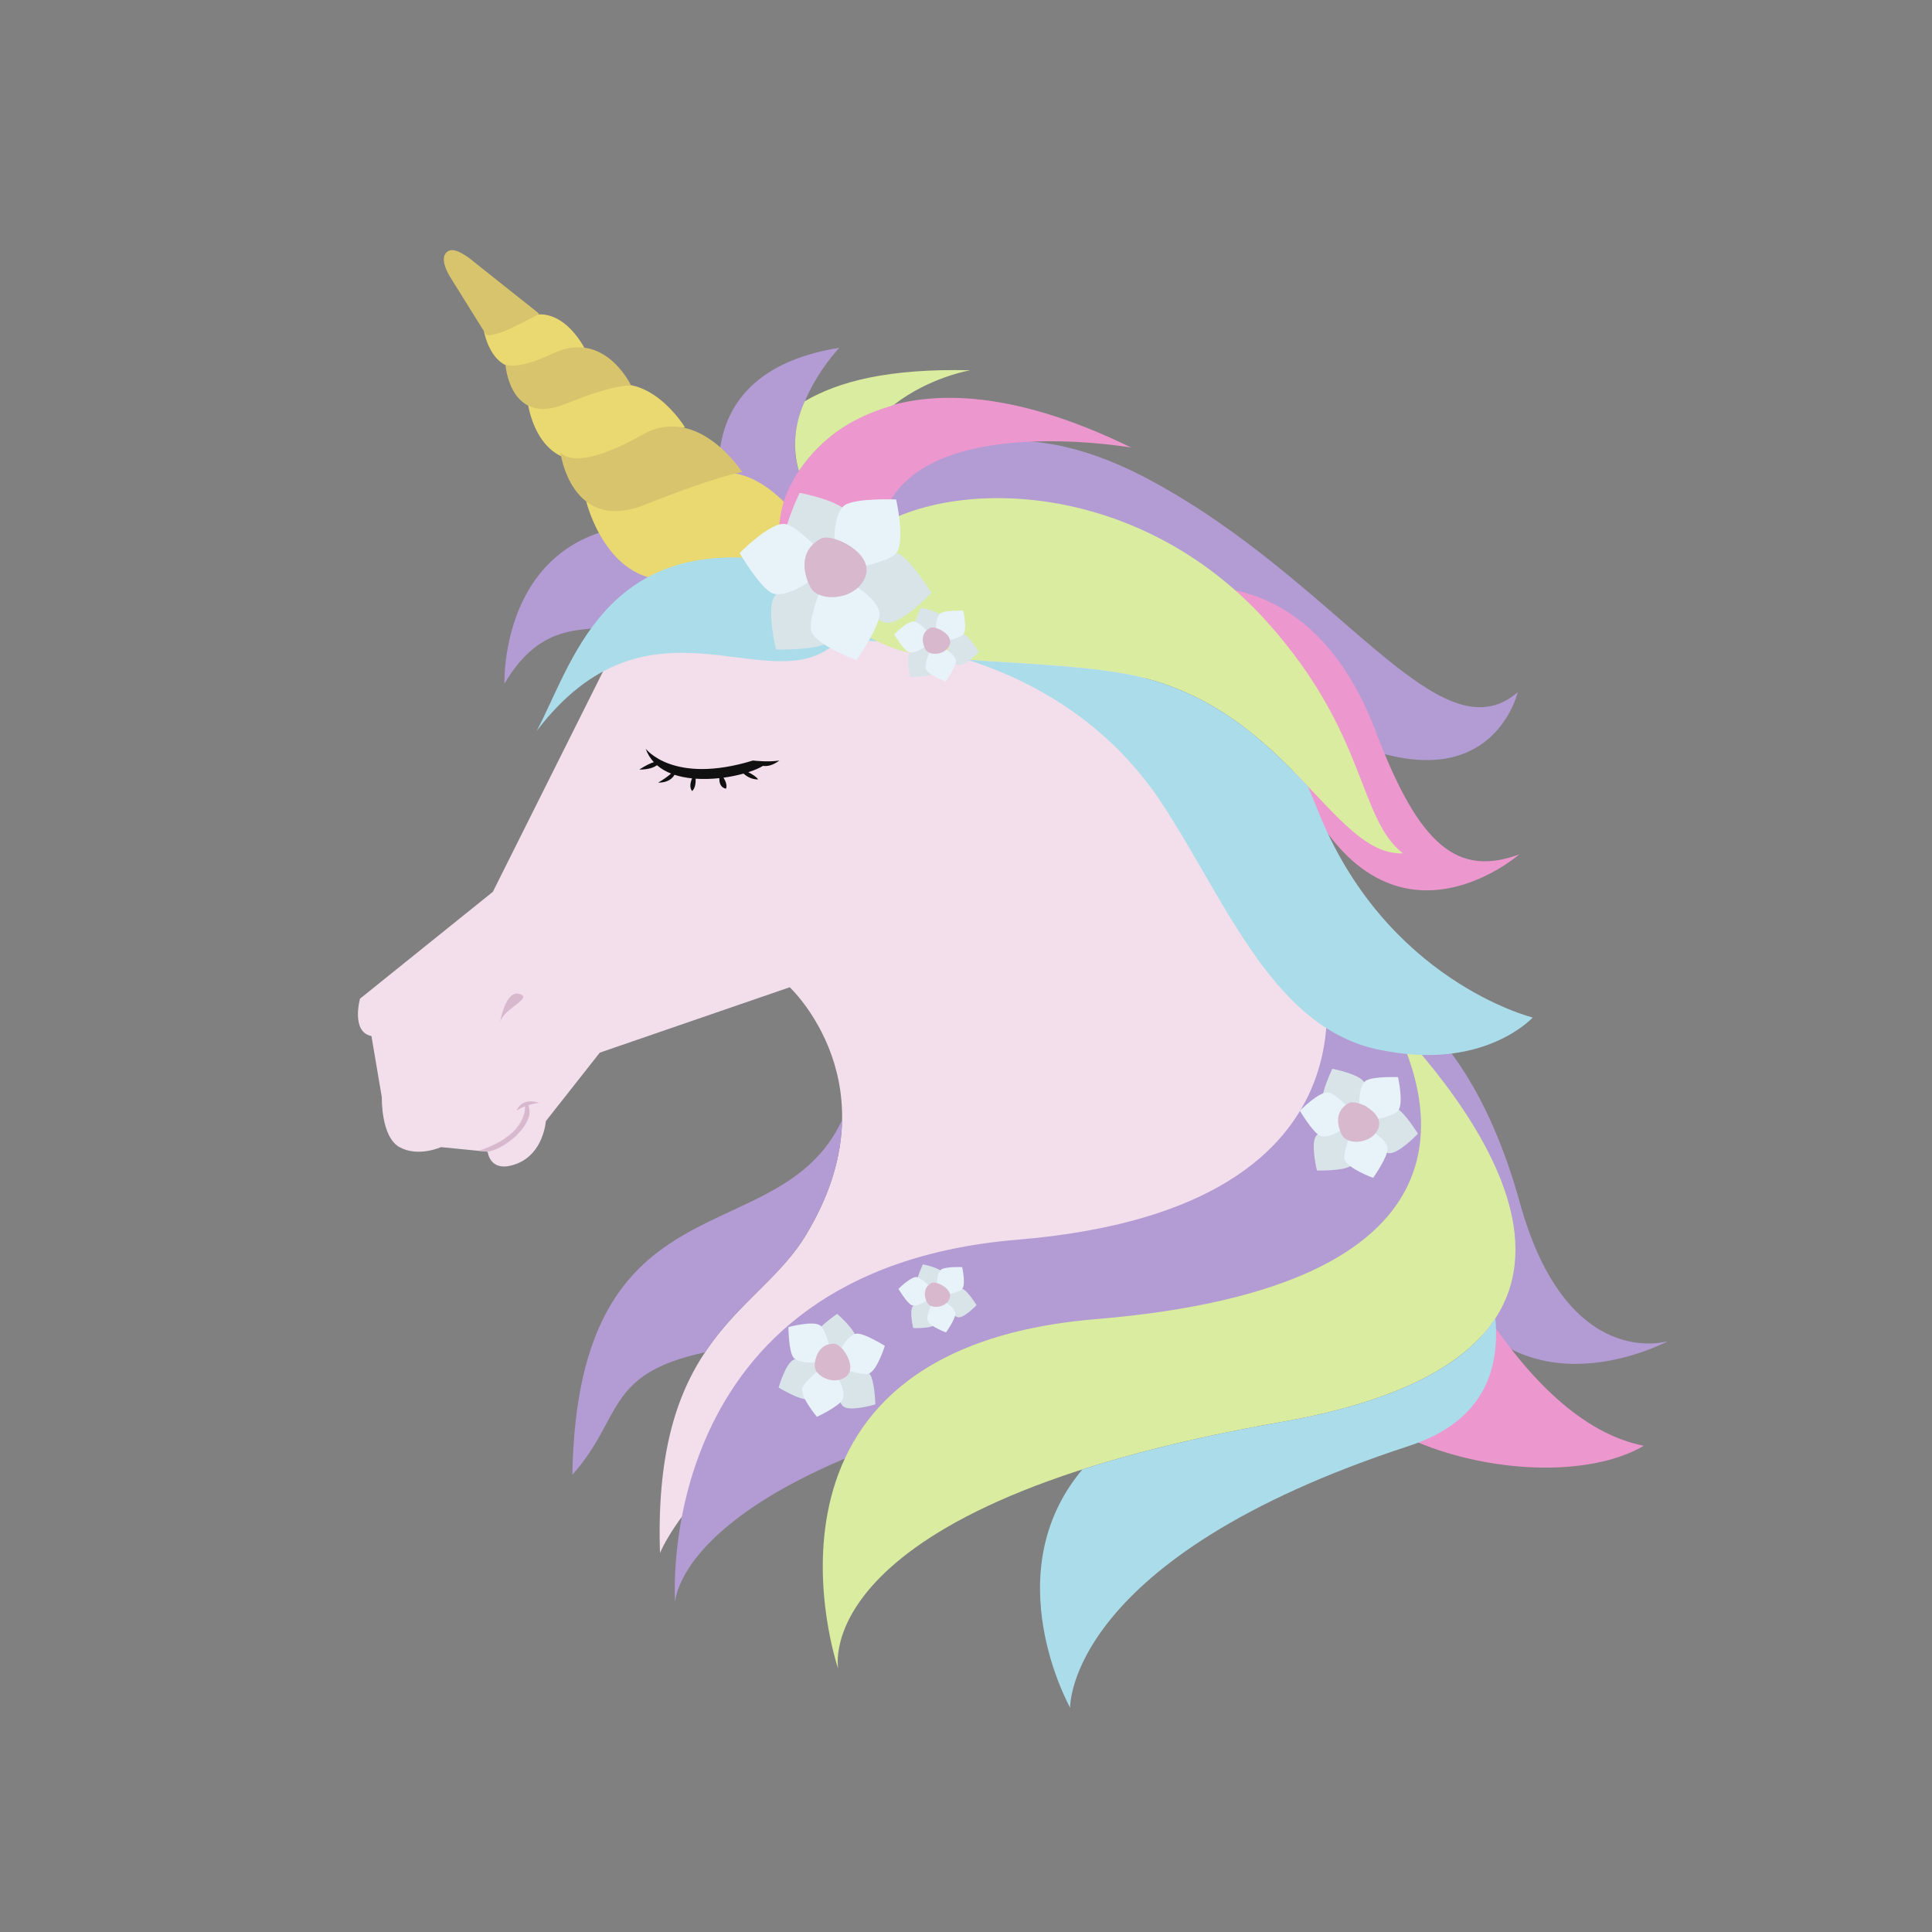 <?xml version="1.0" encoding="utf-8"?>
<!-- Generator: Adobe Illustrator 21.0.0, SVG Export Plug-In . SVG Version: 6.00 Build 0)  -->
<svg version="1.1" id="Calque_1" xmlns="http://www.w3.org/2000/svg" xmlns:xlink="http://www.w3.org/1999/xlink" x="0px" y="0px"
	 viewBox="0 0 600 600" style="enable-background:new 0 0 600 600;" xml:space="preserve">
<rect x="0" y="0" width="600" height="600" fill="#808080" stroke="none"/>
<style type="text/css">
	.st0{fill:#F2DFEB;}
	.st1{fill:#B29CD3;}
	.st2{fill:#EAD971;}
	.st3{fill:#D8C46C;}
	.st4{fill:#111011;}
	.st5{fill:#EC97CE;}
	.st6{fill:#DAECA0;}
	.st7{fill:#ABDCEA;}
	.st8{fill:#D9E4E8;}
	.st9{fill:#E8F2F9;}
	.st10{fill:#D8B8CD;}
</style>
<path class="st0" d="M191.75,199.58l-38.68,77.37l-41.26,33.2c0,0-2.9,10.32,3.55,11.61l3.22,19.02c0,0-0.32,12.25,5.48,15.47
	c5.8,3.22,12.89,0,12.89,0l14.5,1.43c0,0,0.65,6.95,9.03,3.73s9.03-13.22,9.03-13.22l16.76-21.28l58.99-20.31
	c0,0,32.88,30.63,5.16,76.72c-14.51,24.5-47.71,30.95-45.45,98.97c0,0,8.38-20.63,36.11-37.39c0,0,123.26-53.24,208.9-45.78
	c0,0-4.76-59.77-25.47-83.13c-35.29-39.79-65-139-139-153c-14.32-2.71-57.33-3.65-69.17,4.33
	C207.48,173.3,194.33,189.75,191.75,199.58z"/>
<path class="st1" d="M285.5,163c-4-0.76-10.25-1.38-17.42-1.7C279.9,145.56,307.4,122.43,357,149c59.13,31.68,89.83,87,114.33,66
	c0,0-12,52.33-90-8c-30.41-23.52-55.66-33.7-75.05-37.44C299.75,166.63,292.85,164.39,285.5,163z M245,184.25
	c10.75-0.5,24-5.25,18.33-20.25c-35.33-21.75-2.67-56-2.67-56c-56,9-32.67,61-32.67,61S235.89,184.67,245,184.25z M472,373.5
	c-16.61-60.03-48.43-70.76-57.51-72.62c-3.01-3.43-4.99-5.38-4.99-5.38s27,79.5-93.5,89.5c-114.24,9.48-106.33,112.67-106.33,112.67
	S209.88,452.94,358,427c68.36-11.97,86.95-38.45,86.16-64.53c4.45,19.51,5.81,36.65,5.81,36.65c-0.07-0.01-0.15-0.01-0.22-0.02
	c23.22,41.77,68.25,17.4,68.25,17.4S486.63,426.4,472,373.5z M250.42,383.33c7.96-13.23,10.92-25.18,11.1-35.5
	c-19.64,42.06-82.13,15.52-83.77,110.17c15.86-17.77,9.91-31.31,41.21-38.03C229.19,404.6,242.56,396.62,250.42,383.33z
	 M216.33,167.33c1.48-1,3.45-1.86,5.78-2.59c-67.58-13.55-65.45,47.59-65.45,47.59c13.67-23.33,29.84-13.68,38.12-19.94
	C199.86,183.08,209.41,172,216.33,167.33z"/>
<path class="st2" d="M249.5,163.25c0,0-12.25,10-36.25,16s-31.19-23.5-31.19-23.5c3.67,1.58,9.77,5.75,34.94-6.92
	C234.77,139.89,249.5,163.25,249.5,163.25z M212.75,132.75c0,0-11.64-19.32-27.25-11.63c-17.75,8.75-21.54,4.29-21.54,4.29
	s3.24,24.66,25.54,15.58C209.81,132.73,212.75,132.75,212.75,132.75z M181.79,108.63c0,0-8-16.92-21.25-8.83
	c-9.42,5.75-10.26,2.93-10.26,2.93s2.63,16.28,16.22,10.19C179.53,107.08,181.79,108.63,181.79,108.63z"/>
<path class="st3" d="M230.5,146.63c0,0-6.25,0.63-30.25,10.13c-23,9.1-26.25-16.42-26.25-16.42s3.67,7,25.5-5.33
	C216.82,125.22,230.5,146.63,230.5,146.63z M196,119.75c0,0-8.2-17.59-24.25-10c-11.63,5.5-14.79,3.45-14.79,3.45
	s1.32,19.29,18.58,12.26C191.25,119.06,196,119.75,196,119.75z M167.33,97.33L147,81.17c0,0-5.08-4.42-7.5-3.33
	c-4.02,1.8,0.5,8.5,0.5,8.5L151,104c0,0,1.67,1,9.67-3S167.33,97.33,167.33,97.33z"/>
<path class="st4" d="M236.94,237.85c-1.05,0.66-2.62,1.34-4.55,1.96c1.28,0.66,2.59,1.49,3.06,2.25c-1.98,0.03-3.51-0.89-4.54-1.81
	c-1.88,0.52-3.99,0.96-6.22,1.26c0.64,1.01,1.21,2.43,0.77,3.42c-1.82-0.35-2.1-2.03-2.06-3.27c-2.41,0.26-4.92,0.34-7.36,0.17
	c0.05,1.27-0.11,2.91-1.09,3.85c-0.91-1.11-0.53-2.73-0.02-3.95c-1.9-0.2-3.75-0.55-5.46-1.11c-0.67,1.18-2.08,2.44-5.08,2.44
	c1.75-1.01,3.08-2.02,4.02-2.82c-1.64-0.64-3.12-1.5-4.38-2.6c-0.89,0.66-2.53,1.36-5.51,1.36c2.08-1.33,3.53-1.99,4.53-2.31
	c-1.08-1.16-1.95-2.54-2.53-4.19c0,0,8.43,11.31,33.3,3.69l0,0c0,0,0.01,0,0.02,0c0,0,0,0,0.01,0c0,0,0.01,0,0.02,0
	c0.45,0.05,4.7,0.54,8.17,0C239.98,237.74,238.27,238.04,236.94,237.85z"/>
<path class="st5" d="M510.5,449c-17.03,10.02-49.01,8.66-72.99-2.28c13.49-7.97,21.74-21.22,23.84-38.88
	C474.82,428.21,491.42,445.25,510.5,449z M242.86,157.78C242.16,161,242,163,242,163s18.99,2.62,31.33,1c7.29-37.38,78-25,78-25
	C274.33,101.33,246.18,142.46,242.86,157.78z M471.83,265.33c-19,7-31.01-2.36-44.5-38C404,165.67,354.67,185,354.67,185
	s31.67,15.83,45.67,51.33C427.19,304.44,471.83,265.33,471.83,265.33z"/>
<path class="st6" d="M277.6,125.71c-2.42,1.2-18.28,4-29.51,20.56c-2.24-7.68-1.07-15.29,1.85-21.67
	c10.46-6.16,26.09-10.22,51.38-9.61C301.33,115,288.79,117.04,277.6,125.71z M340.33,409.67c-114.24,9.48-80,108.67-80,108.67
	s-10.78-50.72,137.33-76.67c114.28-20.02,68.46-88.34,35.06-124.04C445.67,343,460.83,399.67,340.33,409.67z M262.5,172.5
	c0,0-13.59,18.73,15.5,29c12.71,4.49,46.28,3.55,70,7.5c51.28,8.55,65.33,57,87.67,56c-14-11-10.98-37-42-71.67
	C348.33,142.67,279.33,148.67,262.5,172.5z"/>
<path class="st7" d="M258,201c-21,15.5-57-19-91.33,26c11-20.67,20.67-60.33,73.33-53c3.02,0.42,12.54,4.58,18.13,10.38
	c0.33-0.33,0.74-0.64,1.23-0.94c0.3,5.05,3.26,10.97,13.04,15.74c-1.97-0.16-3.07-0.18-3.07-0.18s-3.75-1.99-7.12-4.68
	C261.84,196.51,260.54,198.76,258,201z M409,251c-0.9-2.29-1.86-4.58-2.89-6.85C392.9,230.23,376,213.67,348,209
	c-14.51-2.42-32.7-3.01-47.55-4.12C319.58,211,343.58,223.5,360.5,249c20.68,31.18,35.22,72.24,70.5,77.5c30.5,5.5,45-10.5,45-10.5
	S430,304.67,409,251z M397.67,441.67c-24.64,4.32-44.88,9.32-61.51,14.66c-27.22,32.39-3.82,74.01-3.82,74.01
	s-1.33-46.48,105.33-81.33c22.05-7.2,28.3-22.4,26.73-39.57C455.21,423.45,434.98,435.13,397.67,441.67z"/>
<path class="st8" d="M275.28,193.42c-3.13-0.46-12.03-8.17-12.03-8.17s6.57-3.89,4.51-9.7c3.25-2.48,8.29-4.73,11.02-3.72
	c3.79,1.4,10.48,12.29,10.48,12.29S279.85,194.09,275.28,193.42z M252.77,175.77c3.77-4.87,10.47-4.33,10.47-4.33
	s1.8-8.78,0.49-11.66c-1.91-4.2-15.39-6.73-15.39-6.73s-5.54,11.52-4.66,15.46C244.31,171.35,248.92,174.38,252.77,175.77z
	 M257,199.56c2.32-1.75,3.17-7.2,2.84-11.28c-5.99-1.41-8.28-7.74-8.28-7.74s-8.73,2-10.81,4.39c-3.03,3.48,0.25,16.79,0.25,16.79
	S253.77,201.99,257,199.56z M299.37,197.02c-1.2-0.44-3.43,0.55-4.87,1.64c0.91,2.56-0.89,4.92-0.89,4.92s2.83,2.77,4.21,2.97
	c2.02,0.29,6.18-4.11,6.18-4.11S301.04,197.64,299.37,197.02z M283.87,195.55c0.28,1.25,2.32,2.59,4.02,3.2
	c1.66-2.15,4.62-1.91,4.62-1.91s0.79-3.88,0.21-5.15c-0.84-1.86-6.8-2.97-6.8-2.97S283.48,193.81,283.87,195.55z M289.75,209.26
	c1.03-0.77,1.4-3.18,1.25-4.98c-2.65-0.62-3.66-3.42-3.66-3.42s-3.86,0.88-4.78,1.94c-1.34,1.54,0.11,7.42,0.11,7.42
	S288.32,210.34,289.75,209.26z M287.92,403.85c0,0-3.55,0.81-4.4,1.79c-1.23,1.42,0.1,6.83,0.1,6.83s5.2,0.11,6.51-0.88
	c0.95-0.71,1.29-2.93,1.15-4.59C288.85,406.43,287.92,403.85,287.92,403.85z M292.88,395.4c-0.78-1.71-6.26-2.74-6.26-2.74
	s-2.25,4.69-1.9,6.29c0.26,1.16,2.13,2.39,3.7,2.95c1.53-1.98,4.26-1.76,4.26-1.76S293.41,396.58,292.88,395.4z M299,400.31
	c-1.11-0.41-3.16,0.5-4.48,1.51c0.84,2.36-1.84,3.95-1.84,3.95s3.62,3.14,4.9,3.33c1.86,0.27,5.69-3.78,5.69-3.78
	S300.54,400.88,299,400.31z M263.32,425.37c-0.66,3.6-5.19,3.65-5.19,3.65s2.3,6.61,3.77,7.77c2.15,1.7,9.95-0.65,9.95-0.65
	s-0.22-7.59-1.76-9.43C268.99,425.39,265.73,425.05,263.32,425.37z M265.91,416.06c0.26-2.73-5.93-8.02-5.93-8.02
	s-6.26,4.29-6.98,6.58c-0.52,1.65,0.96,4.57,2.53,6.42c3.38-1.39,6.67,0.87,6.67,0.87S265.74,417.93,265.91,416.06z M253.5,423.14
	c0,0-5.09-1.56-6.86-0.94c-2.59,0.89-4.84,8.72-4.84,8.72s6.5,3.92,8.88,3.62c1.71-0.21,3.76-2.77,4.8-4.97
	C252.81,427.07,253.5,423.14,253.5,423.14z M415.85,349.77c0,0-5.67,1.3-7.02,2.85c-1.97,2.26,0.16,10.9,0.16,10.9
	s8.3,0.17,10.39-1.4c1.51-1.14,2.06-4.68,1.84-7.32C417.34,353.88,415.85,349.77,415.85,349.77z M423.76,336.29
	c-1.24-2.73-9.99-4.37-9.99-4.37s-3.59,7.48-3.03,10.04c0.41,1.84,3.4,3.81,5.9,4.71c2.44-3.16,6.8-2.81,6.8-2.81
	S424.61,338.16,423.76,336.29z M433.53,344.12c-1.77-0.65-5.04,0.8-7.15,2.41c1.34,3.77-2.93,6.29-2.93,6.29s5.78,5.01,7.81,5.31
	c2.97,0.43,9.08-6.04,9.08-6.04S435.99,345.02,433.53,344.12z"/>
<path class="st9" d="M251.02,180.75c-3.3,2.42-8.38,4.56-11.09,3.5c-3.76-1.47-10.24-12.49-10.24-12.49s9.61-9.78,14.16-9.03
	c3.12,0.52,9.41,6.9,9.41,6.9S249.08,174.91,251.02,180.75z M267.33,176.08c0,0,8.77-1.83,10.9-4.18c3.1-3.42,0.07-16.79,0.07-16.79
	s-12.77-0.52-16.05,1.85c-2.36,1.7-3.31,7.14-3.06,11.22C265.17,169.71,267.33,176.08,267.33,176.08z M251.91,195.85
	C253.11,200.31,266,205,266,205s7.35-10.46,7.13-14.49c-0.16-2.9-4.21-6.64-7.78-8.64c-4.51,4.19-11.04,2.56-11.04,2.56
	S251.09,192.79,251.91,195.85z M287.5,207.63c0.53,1.97,6.22,4.04,6.22,4.04s3.24-4.62,3.15-6.4c-0.07-1.28-1.86-2.93-3.44-3.82
	c-1.99,1.85-4.88,1.13-4.88,1.13S287.14,206.28,287.5,207.63z M294.31,198.9c0,0,3.87-0.81,4.81-1.84c1.37-1.51,0.03-7.42,0.03-7.42
	s-5.64-0.23-7.09,0.82c-1.04,0.75-1.46,3.15-1.35,4.96C293.36,196.08,294.31,198.9,294.31,198.9z M282.21,202.51
	c1.2,0.47,3.44-0.48,4.9-1.55c-0.86-2.58,0.99-4.91,0.99-4.91s-2.78-2.82-4.16-3.05c-2.01-0.33-6.25,3.99-6.25,3.99
	S280.55,201.86,282.21,202.51z M293.53,404.39c-1.84,1.71-4.49,1.04-4.49,1.04s-1.31,3.4-0.97,4.65c0.49,1.81,5.73,3.72,5.73,3.72
	s2.99-4.26,2.9-5.9C296.64,406.73,294.98,405.2,293.53,404.39z M292.28,394.26c-0.96,0.69-1.35,2.91-1.24,4.57
	c2.43,0.62,3.31,3.21,3.31,3.21s3.57-0.74,4.43-1.7c1.26-1.39,0.03-6.83,0.03-6.83S293.61,393.3,292.28,394.26z M288.62,399.42
	c0,0-2.56-2.6-3.83-2.81c-1.85-0.31-5.76,3.67-5.76,3.67s2.64,4.48,4.17,5.08c1.1,0.43,3.17-0.44,4.51-1.43
	C286.91,401.56,288.62,399.42,288.62,399.42z M261.09,419.04c2.62,2.55,1.85,6.47,1.85,6.47s5.06,1.65,6.84,1.08
	c2.61-0.84,5.01-8.62,5.01-8.62s-6.42-4.05-8.8-3.8C264.27,414.35,262.17,416.87,261.09,419.04z M253.17,423.09
	c0.73-3.58,4.44-5.05,4.44-5.05s-1.34-5.15-2.8-6.34c-2.12-1.74-9.96,0.45-9.96,0.45s0.07,7.59,1.57,9.46
	C247.5,422.96,250.75,423.36,253.17,423.09z M253.77,425.95c0,0-4.13,3.36-4.61,5.17c-0.7,2.65,4.54,8.88,4.54,8.88
	s6.88-3.21,7.96-5.35c0.78-1.54-0.2-4.67-1.45-6.75C256.64,428.72,253.77,425.95,253.77,425.95z M426.04,351.29
	c-2.83,2.63-6.92,1.61-6.92,1.61s-2.01,5.25-1.5,7.16c0.75,2.8,8.83,5.74,8.83,5.74s4.61-6.56,4.47-9.09
	C430.83,354.89,428.28,352.54,426.04,351.29z M424.11,335.68c-1.48,1.07-2.07,4.48-1.92,7.04c3.74,0.96,5.1,4.95,5.1,4.95
	s5.5-1.15,6.83-2.62c1.94-2.15,0.05-10.53,0.05-10.53S426.16,334.19,424.11,335.68z M418.47,343.62c0,0-3.94-4-5.9-4.33
	c-2.86-0.47-8.88,5.66-8.88,5.66s4.06,6.91,6.42,7.83c1.7,0.66,4.89-0.68,6.95-2.2C415.85,346.93,418.47,343.62,418.47,343.62z"/>
<path class="st10" d="M167.44,342.47c0,0-1.57,0.2-3.39,0.77c2.48,5.49-6.84,13.49-12.55,14.42c-0.65-0.06-1.92-0.15-2.81-0.29
	c13.44-4.38,14.42-11.53,14.37-13.79c-0.93,0.35-1.86,0.8-2.62,1.38C160.44,344.97,161.64,340.7,167.44,342.47z M161.33,308.67
	c-4.33-1.33-6,8.67-6,8.67C156.67,313,165.67,310,161.33,308.67z M259.14,417.31c-5.65-0.14-6.19,5.89-6.11,7.07
	c0.21,3.19,6.3,6.05,9.82,3.03C266.31,424.44,261.49,417.37,259.14,417.31z M254.9,167.29c-8.37,4.54-4.09,13.8-2.98,15.46
	c2.99,4.48,14.28,3.55,16.89-3.83C271.36,171.69,258.38,165.4,254.9,167.29z M294.96,200.15c1.13-3.19-4.6-5.97-6.14-5.14
	c-3.7,2-1.8,6.1-1.32,6.83C288.83,203.82,293.81,203.41,294.96,200.15z M289.28,398.46c-3.41,1.85-1.66,5.62-1.21,6.29
	c1.22,1.82,5.81,1.44,6.87-1.56C295.98,400.25,290.7,397.69,289.28,398.46z M418.91,342.55c-5.54,3.01-2.71,9.14-1.97,10.24
	c1.98,2.97,9.46,2.35,11.18-2.54C429.81,345.46,421.21,341.3,418.91,342.55z"/>
</svg>
